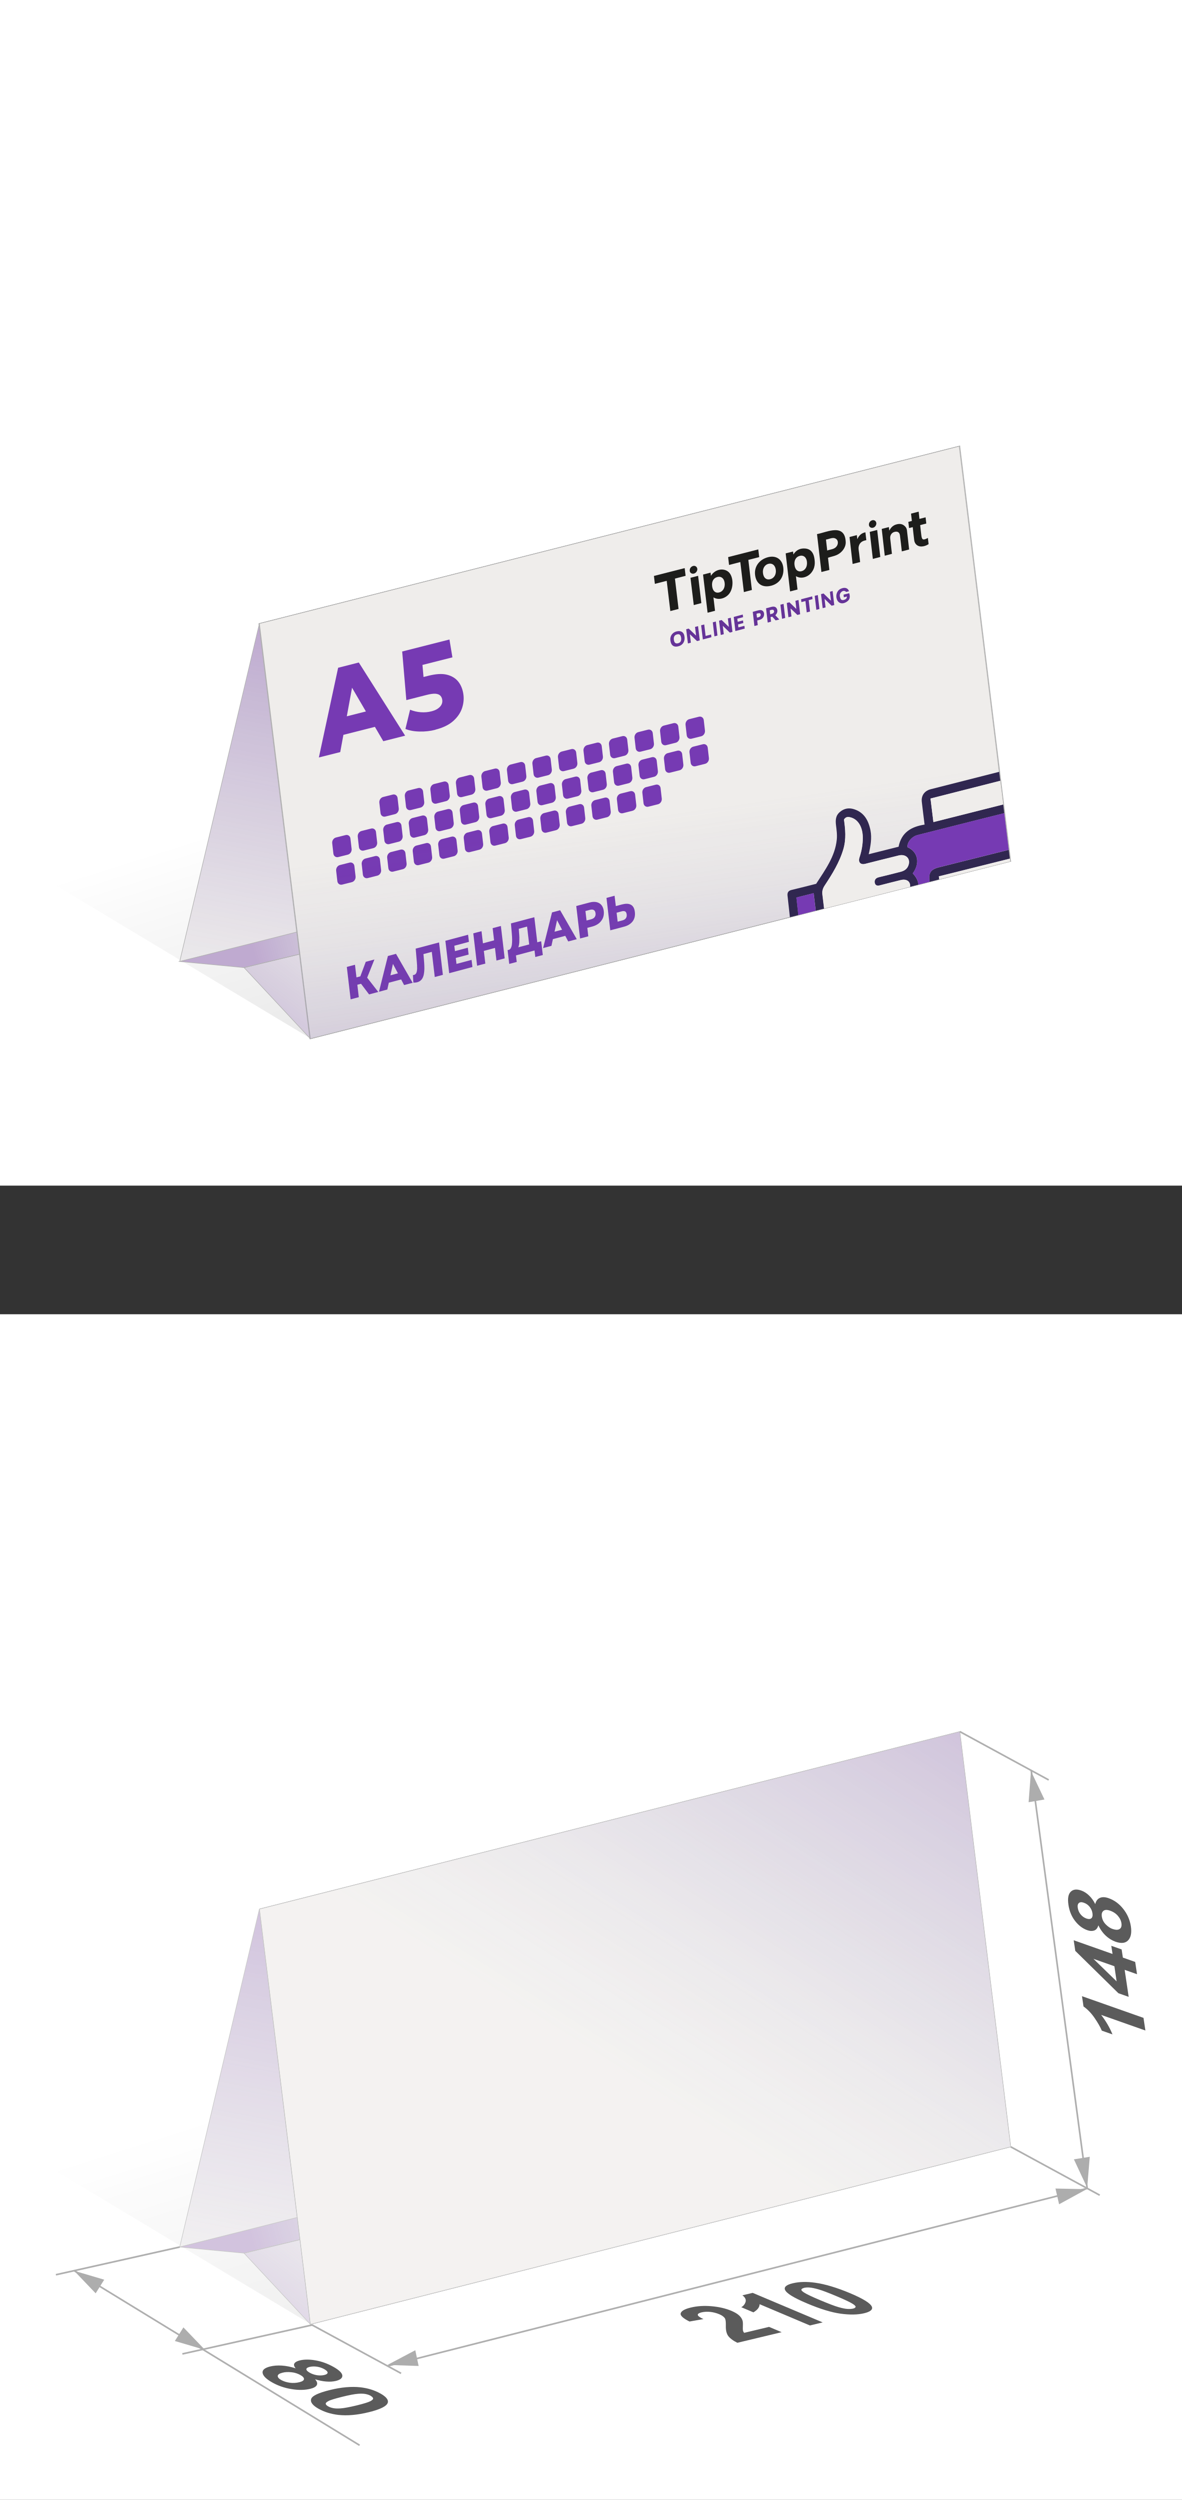 <?xml version="1.0" encoding="UTF-8"?>
<svg id="_Слой_2" data-name="Слой_2" xmlns="http://www.w3.org/2000/svg" xmlns:xlink="http://www.w3.org/1999/xlink" viewBox="0 0 179.54 379.53">
  <rect x="0" y="0" width="179.54" height="379.53" fill="#333333" stroke="none"/>
  <defs>
    <style>
      .cls-1 {
        fill: url(#_Безымянный_градиент_52-5);
      }

      .cls-1, .cls-2, .cls-3, .cls-4, .cls-5, .cls-6, .cls-7, .cls-8, .cls-9, .cls-10, .cls-11 {
        stroke-miterlimit: 10;
      }

      .cls-1, .cls-2, .cls-3, .cls-4, .cls-6, .cls-7, .cls-8, .cls-11 {
        stroke: #b2b2b2;
        stroke-width: .09px;
      }

      .cls-12 {
        fill: #fff;
      }

      .cls-2 {
        fill: url(#_Безымянный_градиент_52);
      }

      .cls-3 {
        fill: url(#_Безымянный_градиент_52-4);
      }

      .cls-13 {
        fill: #5b5b5b;
      }

      .cls-14 {
        fill: #867d98;
      }

      .cls-15, .cls-9, .cls-10 {
        fill: none;
      }

      .cls-4 {
        fill: url(#_Безымянный_градиент_52-8);
      }

      .cls-16, .cls-5 {
        fill: #efedeb;
      }

      .cls-5, .cls-10 {
        stroke: #ababab;
        stroke-width: .09px;
      }

      .cls-6 {
        fill: url(#_Безымянный_градиент_52-2);
      }

      .cls-7 {
        fill: url(#_Безымянный_градиент_52-7);
      }

      .cls-8 {
        fill: url(#_Безымянный_градиент_52-6);
      }

      .cls-9 {
        stroke: #afafaf;
        stroke-width: .25px;
      }

      .cls-17 {
        fill: #1d1d1b;
      }

      .cls-18 {
        fill: #573085;
      }

      .cls-19 {
        fill: #653398;
      }

      .cls-20 {
        fill: #763ab3;
      }

      .cls-21 {
        fill: url(#_Безымянный_градиент_53);
      }

      .cls-22 {
        fill: #fbfaf5;
      }

      .cls-23 {
        fill: #adadad;
      }

      .cls-11 {
        fill: url(#_Безымянный_градиент_52-3);
      }

      .cls-24 {
        clip-path: url(#clippath);
      }

      .cls-25 {
        fill: #302750;
      }

      .cls-26 {
        opacity: .7;
      }

      .cls-27 {
        fill: url(#_Безымянный_градиент_53-2);
      }
    </style>
    <linearGradient id="_Безымянный_градиент_53" data-name="Безымянный градиент 53" x1="67.93" y1="114.87" x2="116.32" y2="267.54" gradientUnits="userSpaceOnUse">
      <stop offset="0" stop-color="#000" stop-opacity="0"/>
      <stop offset="1" stop-color="#000" stop-opacity=".4"/>
    </linearGradient>
    <linearGradient id="_Безымянный_градиент_52" data-name="Безымянный градиент 52" x1="65.61" y1="218.66" x2="86.98" y2="104.51" gradientUnits="userSpaceOnUse">
      <stop offset=".33" stop-color="#656198" stop-opacity="0"/>
      <stop offset=".5" stop-color="#655898" stop-opacity=".07"/>
      <stop offset=".8" stop-color="#654398" stop-opacity=".26"/>
      <stop offset="1" stop-color="#653398" stop-opacity=".4"/>
    </linearGradient>
    <linearGradient id="_Безымянный_градиент_52-2" data-name="Безымянный градиент 52" x1="150.26" y1="-339.8" x2="94.42" y2="-323.94" gradientTransform="translate(-56.57 455.09) rotate(6.45) skewX(6.46)" xlink:href="#_Безымянный_градиент_52"/>
    <linearGradient id="_Безымянный_градиент_52-3" data-name="Безымянный градиент 52" x1="158.3" y1="-340.26" x2="121.27" y2="-281.42" gradientTransform="translate(-56.57 455.09) rotate(6.45) skewX(6.46)" xlink:href="#_Безымянный_градиент_52"/>
    <linearGradient id="_Безымянный_градиент_52-4" data-name="Безымянный градиент 52" x1="94.46" y1="99.28" x2="105.02" y2="173.7" xlink:href="#_Безымянный_градиент_52"/>
    <linearGradient id="_Безымянный_градиент_53-2" data-name="Безымянный градиент 53" y1="310.04" y2="462.71" xlink:href="#_Безымянный_градиент_53"/>
    <linearGradient id="_Безымянный_градиент_52-5" data-name="Безымянный градиент 52" y1="413.83" y2="299.68" xlink:href="#_Безымянный_градиент_52"/>
    <linearGradient id="_Безымянный_градиент_52-6" data-name="Безымянный градиент 52" x1="150.26" y1="-144.63" x2="94.42" y2="-128.77" gradientTransform="translate(-56.57 455.09) rotate(6.45) skewX(6.46)" xlink:href="#_Безымянный_градиент_52"/>
    <linearGradient id="_Безымянный_градиент_52-7" data-name="Безымянный градиент 52" x1="158.3" y1="-145.09" x2="121.27" y2="-86.25" gradientTransform="translate(-56.57 455.09) rotate(6.45) skewX(6.46)" xlink:href="#_Безымянный_градиент_52"/>
    <linearGradient id="_Безымянный_градиент_52-8" data-name="Безымянный градиент 52" x1="72.43" y1="345.92" x2="134.22" y2="248.13" xlink:href="#_Безымянный_градиент_52"/>
    <clipPath id="clippath">
      <polygon class="cls-15" points="153.44 130.78 47.05 157.72 39.31 94.68 145.69 67.73 153.44 130.78"/>
    </clipPath>
  </defs>
  <g id="_Слой_1-2" data-name="Слой_1">
    <g>
      <rect class="cls-12" width="179.54" height="180"/>
      <polygon class="cls-21" points="37.33 147 47.41 157.8 .51 129.63 .51 22.3 144.15 127.89 37.33 147"/>
      <polygon class="cls-22" points="134.13 119.67 27.3 145.97 39.4 94.66 145.79 67.72 134.13 119.67"/>
      <polygon class="cls-2" points="134.13 119.67 27.3 145.97 39.4 94.66 145.79 67.72 134.13 119.67"/>
      <polygon class="cls-22" points="131.49 119.76 27.3 145.97 37.07 146.9 47.15 157.71 153.53 130.76 144.51 120.91 131.49 119.76"/>
      <polygon class="cls-6" points="131.49 119.76 27.3 145.97 37.07 146.9 144.51 120.91 131.49 119.76"/>
      <polygon class="cls-11" points="153.53 130.76 47.15 157.71 37.07 146.9 144.51 120.91 153.53 130.76"/>
      <polygon class="cls-5" points="153.53 130.76 47.14 157.71 39.4 94.66 145.79 67.72 153.53 130.76"/>
      <g>
        <path class="cls-20" d="M60,123.6l-1.47.37c-.36.09-.69-.15-.73-.53l-.18-1.58c-.04-.39.21-.77.57-.86l1.47-.37c.36-.09.69.15.73.53l.18,1.58c.04.39-.21.77-.57.86Z"/>
        <path class="cls-20" d="M52.84,129.75l-1.47.37c-.36.09-.69-.15-.73-.53l-.18-1.58c-.04-.39.21-.77.57-.86l1.47-.37c.36-.09.69.15.73.53l.18,1.58c.04.39-.21.77-.57.86Z"/>
        <path class="cls-20" d="M56.72,128.76l-1.47.37c-.36.09-.69-.15-.73-.53l-.18-1.58c-.04-.39.21-.77.57-.86l1.47-.37c.36-.09.69.15.73.53l.18,1.58c.04.39-.21.77-.57.86Z"/>
        <path class="cls-20" d="M53.44,133.93l-1.47.37c-.36.09-.69-.15-.73-.53l-.18-1.58c-.04-.39.21-.77.57-.86l1.47-.37c.36-.09.69.15.73.53l.18,1.58c.04.39-.21.77-.57.86Z"/>
        <path class="cls-20" d="M57.32,132.94l-1.47.37c-.36.09-.69-.15-.73-.53l-.18-1.58c-.04-.39.21-.77.57-.86l1.47-.37c.36-.09.69.15.73.53l.18,1.58c.04.39-.21.77-.57.86Z"/>
        <path class="cls-20" d="M63.87,122.61l-1.47.37c-.36.09-.69-.15-.73-.53l-.18-1.58c-.04-.39.21-.77.57-.86l1.47-.37c.36-.09.69.15.73.53l.18,1.58c.04.39-.21.77-.57.86Z"/>
        <path class="cls-20" d="M60.59,127.78l-1.47.37c-.36.09-.69-.15-.73-.53l-.18-1.58c-.04-.39.21-.77.57-.86l1.47-.37c.36-.09.69.15.73.53l.18,1.58c.04.39-.21.77-.57.86Z"/>
        <path class="cls-20" d="M64.47,126.79l-1.47.37c-.36.09-.69-.15-.73-.53l-.18-1.58c-.04-.39.21-.77.57-.86l1.47-.37c.36-.09.69.15.73.53l.18,1.58c.04.39-.21.77-.57.86Z"/>
        <path class="cls-20" d="M61.19,131.96l-1.47.37c-.36.09-.69-.15-.73-.53l-.18-1.58c-.04-.39.21-.77.57-.86l1.47-.37c.36-.09.69.15.73.53l.18,1.58c.04.39-.21.77-.57.86Z"/>
        <path class="cls-20" d="M65.07,130.97l-1.47.37c-.36.09-.69-.15-.73-.53l-.18-1.58c-.04-.39.21-.77.57-.86l1.47-.37c.36-.09.69.15.73.53l.18,1.58c.04.39-.21.77-.57.86Z"/>
        <path class="cls-20" d="M67.75,121.63l-1.47.37c-.36.09-.69-.15-.73-.53l-.18-1.58c-.04-.39.21-.77.57-.86l1.47-.37c.36-.09.69.15.73.53l.18,1.58c.04.39-.21.77-.57.86Z"/>
        <path class="cls-20" d="M71.63,120.64l-1.47.37c-.36.09-.69-.15-.73-.53l-.18-1.58c-.04-.39.21-.77.57-.86l1.47-.37c.36-.09.69.15.73.53l.18,1.58c.04.39-.21.77-.57.86Z"/>
        <path class="cls-20" d="M68.35,125.81l-1.47.37c-.36.09-.69-.15-.73-.53l-.18-1.58c-.04-.39.21-.77.57-.86l1.47-.37c.36-.09.69.15.73.53l.18,1.58c.04.39-.21.77-.57.86Z"/>
        <path class="cls-20" d="M72.22,124.82l-1.47.37c-.36.09-.69-.15-.73-.53l-.18-1.58c-.04-.39.21-.77.57-.86l1.47-.37c.36-.09.69.15.73.53l.18,1.58c.04.39-.21.77-.57.86Z"/>
        <path class="cls-20" d="M68.94,129.99l-1.47.37c-.36.09-.69-.15-.73-.53l-.18-1.58c-.04-.39.21-.77.57-.86l1.47-.37c.36-.09.69.15.73.53l.18,1.58c.04.39-.21.77-.57.86Z"/>
        <path class="cls-20" d="M72.82,129l-1.47.37c-.36.09-.69-.15-.73-.53l-.18-1.58c-.04-.39.21-.77.57-.86l1.47-.37c.36-.09.69.15.73.53l.18,1.58c.04.39-.21.77-.57.86Z"/>
        <path class="cls-20" d="M75.5,119.66l-1.47.37c-.36.09-.69-.15-.73-.53l-.18-1.58c-.04-.39.21-.77.57-.86l1.47-.37c.36-.09.69.15.73.53l.18,1.58c.04.39-.21.77-.57.86Z"/>
        <path class="cls-20" d="M79.38,118.67l-1.47.37c-.36.09-.69-.15-.73-.53l-.18-1.58c-.04-.39.21-.77.57-.86l1.47-.37c.36-.09.69.15.73.53l.18,1.58c.04.39-.21.77-.57.86Z"/>
        <path class="cls-20" d="M76.1,123.84l-1.47.37c-.36.09-.69-.15-.73-.53l-.18-1.58c-.04-.39.21-.77.57-.86l1.47-.37c.36-.09.69.15.73.53l.18,1.58c.04.39-.21.77-.57.86Z"/>
        <path class="cls-20" d="M79.98,122.85l-1.47.37c-.36.09-.69-.15-.73-.53l-.18-1.58c-.04-.39.21-.77.57-.86l1.47-.37c.36-.09.69.15.73.53l.18,1.58c.04.39-.21.77-.57.86Z"/>
        <path class="cls-20" d="M76.7,128.01l-1.47.37c-.36.09-.69-.15-.73-.53l-.18-1.58c-.04-.39.21-.77.57-.86l1.47-.37c.36-.09.69.15.73.53l.18,1.58c.04.39-.21.77-.57.86Z"/>
        <path class="cls-20" d="M80.57,127.03l-1.47.37c-.36.09-.69-.15-.73-.53l-.18-1.58c-.04-.39.21-.77.57-.86l1.47-.37c.36-.09.69.15.73.53l.18,1.58c.04.39-.21.77-.57.86Z"/>
        <path class="cls-20" d="M83.25,117.69l-1.47.37c-.36.09-.69-.15-.73-.53l-.18-1.58c-.04-.39.21-.77.57-.86l1.47-.37c.36-.09.69.15.73.53l.18,1.58c.04.39-.21.77-.57.86Z"/>
        <path class="cls-20" d="M83.85,121.87l-1.47.37c-.36.09-.69-.15-.73-.53l-.18-1.58c-.04-.39.21-.77.57-.86l1.47-.37c.36-.09.69.15.73.53l.18,1.58c.04.39-.21.77-.57.86Z"/>
        <path class="cls-20" d="M84.45,126.04l-1.47.37c-.36.09-.69-.15-.73-.53l-.18-1.58c-.04-.39.21-.77.57-.86l1.47-.37c.36-.09.69.15.73.53l.18,1.58c.04.39-.21.77-.57.86Z"/>
        <path class="cls-20" d="M87.13,116.7l-1.47.37c-.36.09-.69-.15-.73-.53l-.18-1.58c-.04-.39.21-.77.57-.86l1.47-.37c.36-.09.69.15.73.53l.18,1.58c.04.39-.21.77-.57.86Z"/>
        <path class="cls-20" d="M87.73,120.88l-1.47.37c-.36.09-.69-.15-.73-.53l-.18-1.58c-.04-.39.21-.77.57-.86l1.47-.37c.36-.09.69.15.73.53l.18,1.58c.04.39-.21.77-.57.86Z"/>
        <path class="cls-20" d="M88.33,125.06l-1.47.37c-.36.09-.69-.15-.73-.53l-.18-1.58c-.04-.39.21-.77.57-.86l1.47-.37c.36-.09.69.15.73.53l.18,1.58c.04.39-.21.77-.57.86Z"/>
        <path class="cls-20" d="M91.01,115.72l-1.47.37c-.36.09-.69-.15-.73-.53l-.18-1.58c-.04-.39.21-.77.57-.86l1.47-.37c.36-.09.69.15.73.53l.18,1.58c.04.39-.21.77-.57.86Z"/>
        <path class="cls-20" d="M94.88,114.73l-1.47.37c-.36.09-.69-.15-.73-.53l-.18-1.58c-.04-.39.21-.77.57-.86l1.47-.37c.36-.09.69.15.73.53l.18,1.58c.04.39-.21.77-.57.86Z"/>
        <path class="cls-20" d="M91.6,119.9l-1.47.37c-.36.09-.69-.15-.73-.53l-.18-1.58c-.04-.39.21-.77.57-.86l1.47-.37c.36-.09.69.15.73.53l.18,1.58c.04.39-.21.77-.57.86Z"/>
        <path class="cls-20" d="M95.48,118.91l-1.47.37c-.36.09-.69-.15-.73-.53l-.18-1.58c-.04-.39.21-.77.57-.86l1.47-.37c.36-.09.69.15.73.53l.18,1.58c.04.39-.21.77-.57.86Z"/>
        <path class="cls-20" d="M92.2,124.07l-1.47.37c-.36.09-.69-.15-.73-.53l-.18-1.58c-.04-.39.21-.77.57-.86l1.47-.37c.36-.09.69.15.73.53l.18,1.58c.04.39-.21.77-.57.86Z"/>
        <path class="cls-20" d="M96.08,123.09l-1.47.37c-.36.09-.69-.15-.73-.53l-.18-1.58c-.04-.39.21-.77.57-.86l1.47-.37c.36-.09.69.15.73.53l.18,1.58c.04.39-.21.77-.57.86Z"/>
        <path class="cls-20" d="M98.76,113.75l-1.47.37c-.36.09-.69-.15-.73-.53l-.18-1.58c-.04-.39.21-.77.57-.86l1.47-.37c.36-.09.69.15.73.53l.18,1.58c.04.39-.21.77-.57.86Z"/>
        <path class="cls-20" d="M99.36,117.93l-1.47.37c-.36.09-.69-.15-.73-.53l-.18-1.58c-.04-.39.21-.77.57-.86l1.47-.37c.36-.09.69.15.73.53l.18,1.58c.04.39-.21.77-.57.86Z"/>
        <path class="cls-20" d="M102.64,112.76l-1.47.37c-.36.09-.69-.15-.73-.53l-.18-1.58c-.04-.39.21-.77.57-.86l1.47-.37c.36-.09.69.15.73.53l.18,1.58c.04.39-.21.77-.57.86Z"/>
        <path class="cls-20" d="M103.23,116.94l-1.47.37c-.36.09-.69-.15-.73-.53l-.18-1.58c-.04-.39.21-.77.57-.86l1.47-.37c.36-.09.69.15.73.53l.18,1.58c.04.39-.21.77-.57.86Z"/>
        <path class="cls-20" d="M99.95,122.1l-1.47.37c-.36.09-.69-.15-.73-.53l-.18-1.58c-.04-.39.21-.77.57-.86l1.47-.37c.36-.09.69.15.73.53l.18,1.58c.04.39-.21.77-.57.86Z"/>
        <path class="cls-20" d="M106.51,111.78l-1.47.37c-.36.09-.69-.15-.73-.53l-.18-1.58c-.04-.39.21-.77.57-.86l1.47-.37c.36-.09.69.15.73.53l.18,1.58c.04.39-.21.77-.57.86Z"/>
        <path class="cls-20" d="M107.11,115.96l-1.47.37c-.36.09-.69-.15-.73-.53l-.18-1.58c-.04-.39.21-.77.57-.86l1.47-.37c.36-.09.69.15.73.53l.18,1.58c.04.39-.21.77-.57.86Z"/>
      </g>
      <g>
        <path class="cls-20" d="M48.43,115.02l2.93-13.64,3.14-.8,7.04,11.11-3.32.84-5.66-9.68,1.26-.32-2.14,11.65-3.25.82ZM50.75,111.93l.39-2.79,5.51-1.4,1.25,2.37-7.15,1.81Z"/>
        <path class="cls-20" d="M66.15,110.79c-.77.2-1.57.29-2.39.27-.82-.01-1.55-.14-2.18-.39l.71-2.92c.52.21,1.06.34,1.63.38s1.12,0,1.66-.15c.54-.14.95-.36,1.25-.68.29-.31.41-.68.34-1.09-.04-.25-.14-.45-.3-.61-.16-.16-.41-.25-.73-.28-.33-.02-.78.04-1.36.19l-3.06.78-.63-7.38,7.18-1.82.45,2.71-6.06,1.53,1.37-1.95.44,4.97-1.88-1.13,2.5-.63c1.12-.28,2.04-.34,2.78-.16.73.18,1.3.52,1.71,1.02.41.5.67,1.12.79,1.85.12.73.06,1.46-.18,2.19-.24.73-.69,1.39-1.34,1.97-.65.58-1.55,1.02-2.69,1.31Z"/>
      </g>
      <g>
        <path class="cls-20" d="M53.26,151.72l-.58-4.92,1.24-.33.58,4.92-1.24.33ZM53.91,149.6l-.13-1.12,1.6-.42.13,1.12-1.6.42ZM55.67,148.69l-1.17.16,1.06-2.83,1.31-.35-1.2,3.01ZM56.06,150.97l-1.52-2.01.92-.93,2,2.57-1.4.37Z"/>
        <path class="cls-20" d="M57.56,150.58l1.36-5.44,1.23-.33,2.53,4.4-1.3.34-2.02-3.83.49-.13-1.02,4.64-1.27.34ZM58.51,149.34l.2-1.11,2.15-.57.44.94-2.79.74Z"/>
        <path class="cls-20" d="M63.37,149.12c-.08.02-.17.04-.27.05-.1.01-.2.02-.31.02l-.07-1.16c.06,0,.12,0,.17-.02.17-.05.29-.16.36-.33.07-.18.11-.41.11-.69s-.01-.62-.05-.99l-.17-1.98,3.55-.94.58,4.92-1.23.33-.49-4.13.31.24-1.78.47.21-.39.1,1.13c.04.48.07.92.07,1.31s-.04.74-.1,1.04c-.07.3-.18.54-.34.73s-.38.32-.66.4Z"/>
        <path class="cls-20" d="M69.33,146.34l2.3-.61.13,1.08-3.53.94-.58-4.92,3.45-.92.13,1.08-2.22.59.33,2.77ZM69.02,144.42l2.04-.54.12,1.04-2.04.54-.12-1.04Z"/>
        <path class="cls-20" d="M73.72,146.29l-1.25.33-.58-4.92,1.25-.33.58,4.92ZM75.28,143.89l-1.88.5-.14-1.15,1.87-.5.14,1.15ZM74.83,140.91l1.25-.33.58,4.92-1.25.33-.58-4.92Z"/>
        <path class="cls-20" d="M77.35,146.34l-.25-2.09,5.1-1.35.25,2.09-1.14.3-.12-.99-2.82.75.12.99-1.14.3ZM80.44,143.88l-.38-3.21-1.26.34.04.54c.03.29.04.56.05.81,0,.25,0,.49-.01.71-.01.22-.05.41-.09.57-.05.17-.11.3-.2.4l-1.35.18c.15-.03.26-.12.34-.26.08-.14.14-.32.17-.54.03-.22.04-.48.04-.76s-.02-.6-.05-.94l-.13-1.53,3.55-.94.51,4.32-1.23.33Z"/>
        <path class="cls-20" d="M82.49,143.96l1.36-5.44,1.23-.33,2.53,4.4-1.3.34-2.02-3.84.49-.13-1.02,4.64-1.27.34ZM83.44,142.72l.2-1.11,2.15-.57.44.94-2.79.74Z"/>
        <path class="cls-20" d="M88.11,142.47l-.58-4.92,2.01-.53c.4-.11.76-.13,1.07-.06.31.07.56.22.75.45.19.23.31.54.35.91.04.37,0,.71-.12,1.03-.13.31-.33.58-.6.81-.27.22-.61.39-1.01.5l-1.32.35.48-.75.22,1.89-1.25.33ZM89.15,140.39l-.63-.49,1.25-.33c.26-.07.45-.18.56-.34.11-.16.16-.35.13-.58-.03-.23-.11-.39-.25-.48-.14-.09-.34-.11-.6-.04l-1.24.33.48-.79.32,2.72Z"/>
        <path class="cls-20" d="M94.55,137.3c.54-.14.97-.12,1.3.07.33.19.52.55.58,1.08.07.58-.05,1.06-.34,1.44-.3.38-.73.65-1.31.8l-2.08.55-.58-4.92,1.23-.33.19,1.57,1.02-.27ZM94.59,139.72c.21-.06.37-.16.48-.32.11-.16.15-.35.12-.58-.03-.23-.11-.38-.24-.45-.13-.06-.31-.07-.52-.01l-.77.21.16,1.36.77-.21Z"/>
      </g>
      <polygon class="cls-15" points="39.4 94.66 145.79 67.72 153.53 130.76 47.14 157.71 39.4 94.66"/>
      <polygon class="cls-3" points="153.44 130.78 47.05 157.72 39.31 94.68 145.69 67.73 153.44 130.78"/>
      <rect class="cls-12" y="199.53" width="179.54" height="180"/>
      <g class="cls-26">
        <polygon class="cls-27" points="37.33 342.17 47.41 352.98 .51 324.8 .51 217.47 144.15 323.06 37.33 342.17"/>
        <polygon class="cls-22" points="134.13 314.85 27.3 341.14 39.4 289.83 145.79 262.89 134.13 314.85"/>
        <polygon class="cls-1" points="134.13 314.85 27.3 341.14 39.4 289.83 145.79 262.89 134.13 314.85"/>
        <polygon class="cls-22" points="131.49 314.93 27.3 341.14 37.07 342.07 47.15 352.88 153.53 325.93 144.51 316.09 131.49 314.93"/>
        <polygon class="cls-8" points="131.49 314.93 27.3 341.14 37.07 342.07 144.51 316.09 131.49 314.93"/>
        <polygon class="cls-7" points="153.53 325.93 47.15 352.88 37.07 342.07 144.51 316.09 153.53 325.93"/>
        <g>
          <polygon class="cls-16" points="153.53 325.93 47.14 352.88 39.4 289.83 145.79 262.89 153.53 325.93"/>
          <polygon class="cls-10" points="153.53 325.93 47.14 352.88 39.4 289.83 145.79 262.89 153.53 325.93"/>
        </g>
        <polygon class="cls-4" points="153.53 325.93 47.14 352.88 39.4 289.83 145.79 262.89 153.53 325.93"/>
      </g>
      <g>
        <line class="cls-9" x1="11.26" y1="344.73" x2="54.62" y2="371.24"/>
        <polyline class="cls-9" points="58.86 359.2 165.14 332.24 156.64 268.79"/>
        <polygon class="cls-23" points="31.14 356.76 27.86 353.34 26.56 355.41 31.14 356.76"/>
        <polygon class="cls-23" points="11.26 344.75 14.53 348.17 15.83 346.1 11.26 344.75"/>
        <polygon class="cls-23" points="58.86 359.04 63.59 359.2 63.08 356.81 58.86 359.04"/>
        <polygon class="cls-23" points="165.06 332.36 160.32 332.26 160.87 334.65 165.06 332.36"/>
        <polygon class="cls-23" points="165.14 332.15 165.53 327.44 163.12 327.83 165.14 332.15"/>
        <polygon class="cls-23" points="156.6 268.89 156.24 273.61 158.65 273.2 156.6 268.89"/>
        <line class="cls-9" x1="8.49" y1="345.35" x2="27.3" y2="341.14"/>
        <polyline class="cls-9" points="27.7 357.37 47.41 352.98 60.92 360.32"/>
        <line class="cls-9" x1="153.53" y1="325.93" x2="167.04" y2="333.27"/>
        <line class="cls-9" x1="145.79" y1="262.89" x2="159.29" y2="270.23"/>
        <g>
          <path class="cls-13" d="M44.92,359.57c-.26-.3-.33-.56-.2-.76.13-.2.4-.35.8-.45.69-.17,1.49-.17,2.41-.01.93.16,1.83.49,2.71.98.87.49,1.32.93,1.36,1.31.03.38-.29.66-.98.83-.43.1-.92.14-1.47.09-.55-.04-1.12-.16-1.69-.34.3.34.39.63.26.88-.13.25-.45.43-.96.56-.85.21-1.81.23-2.88.05-1.07-.17-2.05-.51-2.95-1.02-.83-.47-1.31-.92-1.42-1.34-.14-.5.25-.86,1.15-1.08.5-.12,1.08-.17,1.74-.13.66.04,1.37.18,2.12.42ZM42.95,360.21c-.49.12-.74.28-.76.49-.02.21.15.42.52.63.36.2.79.34,1.29.41.5.07,1,.04,1.49-.08.43-.11.66-.26.68-.46.02-.2-.16-.41-.53-.62-.43-.24-.9-.39-1.4-.43-.51-.05-.93-.03-1.28.06ZM47.06,359.33c-.35.09-.53.21-.52.37,0,.16.17.33.5.52.33.19.7.31,1.1.38.4.06.77.05,1.12-.03.33-.08.5-.2.5-.36s-.16-.33-.49-.52c-.34-.19-.71-.32-1.11-.38-.4-.06-.77-.05-1.1.03Z"/>
          <path class="cls-13" d="M57.77,363.37c.89.5,1.26.97,1.13,1.41-.16.52-1.11,1-2.85,1.43-1.74.43-3.29.57-4.65.42-1.12-.13-2.13-.44-3.02-.94-.89-.5-1.27-1-1.12-1.47.14-.48,1.1-.94,2.86-1.37,1.73-.43,3.28-.56,4.64-.41,1.12.13,2.13.44,3.02.94ZM56.31,363.73c-.21-.12-.47-.21-.77-.27s-.67-.07-1.12-.04c-.58.04-1.4.2-2.48.47-1.08.27-1.77.48-2.06.64-.3.16-.43.3-.4.43s.15.25.36.37c.21.12.47.21.77.27.3.06.68.07,1.12.04.57-.04,1.4-.2,2.48-.46,1.08-.27,1.77-.48,2.06-.64.29-.16.43-.3.4-.43-.03-.13-.15-.25-.36-.37Z"/>
        </g>
        <g>
          <path class="cls-13" d="M173.69,306.35l.29,1.92-6.72-2.37c.71.92,1.29,1.9,1.72,2.96l-1.62-.57c-.23-.55-.6-1.2-1.11-1.94-.51-.74-1.07-1.31-1.67-1.73l-.23-1.56,9.34,3.29Z"/>
          <path class="cls-13" d="M172.7,299.72l-1.87-.66.61,4.1-1.56-.55-6.55-6.43-.24-1.61,5.9,2.08-.19-1.24,1.57.55.19,1.24,1.87.66.28,1.86ZM169.27,298.51l-3.18-1.12,3.52,3.42-.34-2.3Z"/>
          <path class="cls-13" d="M166.84,292.29c-.12.43-.33.69-.64.8-.31.1-.66.09-1.07-.06-.69-.25-1.3-.71-1.83-1.39-.53-.68-.87-1.5-1.01-2.46-.14-.95-.03-1.61.35-1.98.37-.37.91-.43,1.6-.18.43.15.83.41,1.2.77.37.36.68.79.92,1.29.12-.48.36-.8.72-.95.36-.15.79-.13,1.31.05.86.3,1.6.84,2.22,1.62s1.01,1.66,1.16,2.64c.14.91.03,1.59-.33,2.04-.42.53-1.08.63-2,.31-.5-.18-.99-.47-1.45-.89-.46-.42-.85-.95-1.16-1.61ZM164.99,291.26c.36.12.62.11.78-.03.17-.15.22-.4.17-.76-.05-.36-.2-.69-.43-.98s-.53-.5-.88-.62c-.33-.12-.58-.1-.75.04-.17.15-.23.4-.17.75.06.37.2.7.44.99.24.29.52.49.85.61ZM168.99,292.85c.49.17.85.17,1.09,0s.32-.46.26-.87c-.06-.4-.24-.77-.54-1.12s-.7-.62-1.2-.79c-.44-.15-.77-.15-.99.03-.22.17-.31.46-.25.86.07.47.27.87.61,1.21.33.34.68.57,1.03.69Z"/>
        </g>
        <g>
          <path class="cls-13" d="M116.85,353.28l1.88.79-6.73,1.61c-.64-.32-1.09-.66-1.37-1.01-.27-.36-.4-.89-.38-1.59.01-.57-.03-.94-.14-1.11-.15-.24-.44-.45-.84-.62-.45-.19-.92-.31-1.39-.36-.47-.05-.91-.02-1.32.07-.4.1-.59.23-.57.39.02.16.3.38.86.63l-2.12.37c-1-.5-1.45-.92-1.33-1.27s.62-.63,1.53-.85c.99-.24,2.05-.3,3.17-.2,1.13.1,2.11.33,2.95.68.48.2.85.41,1.12.63.27.22.46.47.58.76.08.19.11.48.09.87s-.01.65.02.77c.03.12.09.23.17.33l3.81-.91Z"/>
          <path class="cls-13" d="M124.94,352.59l-1.92.46-7.64-3.23c0,.46-.32.87-.94,1.24l-1.84-.78c.33-.19.54-.46.65-.81.1-.34-.06-.68-.48-1l1.56-.37,10.62,4.48Z"/>
          <path class="cls-13" d="M120.44,346.64c.97-.23,2.09-.26,3.37-.08,1.52.21,3.28.74,5.29,1.58,2,.84,3.11,1.53,3.33,2.06.18.43-.22.77-1.19,1-.98.23-2.16.25-3.55.06-1.39-.19-3.1-.71-5.13-1.57-1.99-.84-3.1-1.52-3.32-2.05-.18-.43.22-.77,1.19-1ZM122.12,347.35c-.23.06-.36.14-.39.25-.03.11.11.26.42.46.39.25,1.21.64,2.45,1.16,1.24.52,2.15.87,2.74,1.04.58.17,1.04.26,1.38.28.33.02.62,0,.85-.05s.36-.14.39-.25c.03-.11-.11-.26-.42-.46-.39-.25-1.2-.64-2.44-1.16-1.24-.52-2.15-.87-2.74-1.04-.58-.17-1.04-.26-1.38-.29s-.62,0-.85.05Z"/>
        </g>
      </g>
      <g>
        <g>
          <path class="cls-17" d="M125.77,84.68c.07.63.14,1.23.21,1.85l-1.21.31c-.22-1.91-.44-3.82-.67-5.75.92-.19,1.81-.57,2.72-.6,1.07-.03,1.6.58,1.64,1.82.03.8-.59,1.64-1.46,1.99-.4.16-.81.23-1.25.38ZM125.65,83.58c.54-.21,1.17-.15,1.51-.77.17-.32.14-.74-.11-.95-.47-.4-1.05-.02-1.59.06.07.57.13,1.1.19,1.66Z"/>
          <path class="cls-17" d="M119.32,84.02l1.14-.29.05.45c.47-.75,1.12-.97,1.84-.9.76.08,1.17.59,1.32,1.32.16.81.17,1.63-.47,2.39-.6.7-1.61.92-2.3.48.08.69.16,1.36.24,2.03l-1.13.29c-.22-1.92-.45-3.84-.67-5.77ZM120.68,85.76c.08.72.5,1.1,1.06.96.58-.14.91-.7.83-1.43-.07-.67-.51-1.04-1.08-.9-.58.14-.89.66-.81,1.38Z"/>
          <path class="cls-17" d="M108.37,90.7l.24,2.03-1.13.29c-.23-1.92-.46-3.85-.69-5.79l1.14-.29.06.48c.6-.98,1.86-1.25,2.64-.61.8.66.85,2.47.1,3.37-.6.72-1.63.96-2.35.52ZM108.17,89c.09.73.5,1.09,1.08.94.58-.15.91-.73.82-1.45-.08-.68-.53-1.04-1.11-.89-.59.16-.88.67-.79,1.4Z"/>
          <path class="cls-17" d="M118.98,86.19c.15,1.34-.58,2.42-1.87,2.74-1.33.33-2.27-.31-2.42-1.68-.14-1.25.66-2.32,1.98-2.66,1.23-.31,2.16.33,2.31,1.59ZM117.84,86.51c-.08-.68-.53-1.05-1.11-.91-.58.14-.92.71-.84,1.4.08.72.52,1.09,1.11.93.59-.15.93-.72.84-1.43Z"/>
          <path class="cls-17" d="M114.21,89.57l-1.22.32c-.18-1.51-.36-3.03-.54-4.56l-1.71.44-.14-1.19,4.58-1.17.14,1.17-1.65.42c.18,1.54.36,3.06.54,4.58Z"/>
          <path class="cls-17" d="M99.47,88.64c-.05-.42-.1-.8-.14-1.2,1.56-.4,3.1-.79,4.67-1.19.05.38.09.77.14,1.17l-1.62.42c.19,1.55.37,3.07.55,4.61l-1.25.32c-.18-1.53-.37-3.05-.55-4.59l-1.8.46Z"/>
          <path class="cls-17" d="M135.5,84.08l-1.11.29c-.15-1.35-.31-2.7-.46-4.07l1.09-.28.06.54c.24-.47.56-.78,1-.92.44-.14.85-.14,1.2.11.25.18.44.42.48.76.12.97.22,1.94.33,2.91l-1.11.29c-.09-.81-.17-1.61-.28-2.41-.06-.5-.38-.68-.86-.54-.41.12-.67.51-.62.99.08.77.17,1.55.26,2.35Z"/>
          <path class="cls-17" d="M138.64,80.03l-.56.14-.11-.94.54-.14-.13-1.11,1.16-.3.12,1.1.93-.24.11.94-.93.24c.06.55.11,1.07.18,1.59.09.68.28.74.99.36.04.32.07.63.11.94-.35.23-.72.35-1.1.36-.58,0-1.02-.37-1.09-.98-.08-.64-.15-1.29-.22-1.96Z"/>
          <path class="cls-17" d="M131.45,80.81l.14,1.2c-.56.09-1.03.33-1.16.98-.06.33.02.64.06.96.05.46.1.91.16,1.38l-1.14.29c-.16-1.35-.31-2.72-.47-4.09l1.11-.29.07.61c.27-.59.66-.93,1.24-1.04Z"/>
          <path class="cls-17" d="M106.54,91.56l-1.16.3c-.17-1.38-.33-2.75-.5-4.14l1.16-.3c.17,1.38.33,2.75.49,4.13Z"/>
          <path class="cls-17" d="M104.77,86.65c-.04-.33.19-.65.53-.73.3-.07.58.13.62.45.03.3-.21.64-.51.71-.33.08-.61-.1-.65-.43Z"/>
          <path class="cls-17" d="M133.71,84.56l-1.13.29c-.16-1.37-.31-2.72-.47-4.1l1.13-.29c.16,1.37.31,2.73.47,4.09Z"/>
          <path class="cls-17" d="M131.99,79.7c-.04-.33.19-.64.52-.72.3-.07.57.13.6.44.03.3-.2.63-.5.7-.32.08-.59-.11-.63-.43Z"/>
        </g>
        <g>
          <g>
            <path class="cls-19" d="M119.52,91.54l.39-.1c.31.3.64.61,1.05,1.01l-.14-1.24.47-.12c.08.72.17,1.43.25,2.16l-.42.11c-.31-.3-.64-.62-1.04-.99l.14,1.22-.46.12-.25-2.16Z"/>
            <path class="cls-19" d="M128.63,90.56l-.45.12-.05-.4.86-.22c.22.7.03,1.13-.61,1.43-.56.26-1.1.03-1.28-.55-.2-.65.07-1.32.62-1.56.59-.27,1.08-.12,1.24.38l-.43.11c-.2-.2-.47-.24-.74.01-.33.31-.25.66-.13.98.1.26.34.29.59.2.22-.07.4-.21.39-.51Z"/>
            <path class="cls-19" d="M116.61,94.51c-.09-.73-.17-1.43-.25-2.16.25-.06.49-.12.72-.19.36-.1.71-.12.9.22.19.35.11.7-.21,1.03.2.21.39.42.6.64l-.55.14c-.17-.19-.35-.38-.52-.57l-.26.07.08.69-.49.13ZM117.45,92.58c-.19-.02-.36,0-.53.1l.07.58c.2-.09.44-.05.56-.3.08-.16.01-.27-.09-.37Z"/>
            <path class="cls-19" d="M125.25,90.93c.05.43.1.85.15,1.29l-.44.11c-.08-.7-.16-1.4-.25-2.13l.38-.1c.35.34.72.7,1.13,1.1l-.16-1.36.41-.11c.08.71.16,1.41.25,2.13l-.4.1c-.35-.34-.71-.69-1.08-1.05Z"/>
            <path class="cls-19" d="M115.02,94.2l.08.71-.51.13c-.09-.72-.17-1.43-.25-2.15.34-.09.68-.2,1.01-.26.41-.07.69.18.71.58.02.41-.23.76-.64.88-.13.04-.25.07-.4.11ZM114.97,93.76c.21-.04.42-.05.54-.26.08-.15.04-.29-.07-.4-.17-.01-.35,0-.53.09l.07.57Z"/>
            <path class="cls-19" d="M122.34,91.25l-.61.16-.05-.43,1.69-.44.05.42-.58.15c.07.59.13,1.15.2,1.73l-.5.13-.2-1.72Z"/>
            <path class="cls-19" d="M124.47,92.46l-.47.12-.25-2.12.47-.12.25,2.12Z"/>
            <path class="cls-19" d="M118.79,93.94c-.08-.72-.17-1.43-.25-2.14l.48-.12.25,2.14-.48.12Z"/>
          </g>
          <g>
            <path class="cls-19" d="M102.77,95.86c.71-.17,1.15.15,1.21.89.06.69-.3,1.21-.95,1.37-.72.18-1.13-.16-1.21-.96-.06-.61.34-1.16.95-1.3ZM103.46,96.83c-.06-.33-.16-.63-.61-.52-.39.09-.56.38-.49.84.05.36.2.62.64.51.43-.12.5-.44.46-.82Z"/>
            <path class="cls-19" d="M105.73,96.48l-.16-1.3.46-.12c.09.72.17,1.43.26,2.16l-.41.11c-.33-.32-.67-.64-1.09-1.04.06.49.11.88.15,1.28l-.45.12c-.09-.72-.17-1.43-.26-2.16l.38-.1c.36.34.72.68,1.11,1.06Z"/>
            <path class="cls-19" d="M109.48,96.39c-.09-.72-.17-1.43-.26-2.16l.39-.1c.35.34.71.68,1.1,1.05l-.15-1.29.44-.11c.08.7.17,1.42.26,2.15l-.4.11c-.32-.31-.68-.65-1.07-1.03.05.44.1.84.15,1.27l-.45.12Z"/>
            <path class="cls-19" d="M111.7,95.8c-.09-.72-.17-1.42-.25-2.14l1.37-.36.05.4-.88.23.06.47.81-.21.05.4-.8.21.05.45.91-.24.05.42-1.4.37Z"/>
            <path class="cls-19" d="M107.18,96.55l.83-.22.05.41-1.3.34c-.08-.71-.17-1.42-.26-2.15l.47-.12.21,1.74Z"/>
            <path class="cls-19" d="M108.27,94.48l.46-.12c.08.71.17,1.41.25,2.13l-.46.12-.25-2.13Z"/>
          </g>
        </g>
      </g>
      <g class="cls-24">
        <g>
          <path class="cls-25" d="M152.83,141.11c-2.75.67-5.5,1.35-8.25,2.02-1.34.32-2.07-.19-2.23-1.53-.16-1.34-.33-2.68-.5-4.03-1,.15-1.96.6-2.98.56-.06.89-.34,1.68-1.24,2.16.07.41.22.79.17,1.23-.09.85-.75,1.79-1.62,2-2.28.56-4.55,1.33-6.85,1.44-.91.04-1.81-.02-2.65-.29-.54-.17-1.06-.15-1.63,0-1.24.33-2.48.61-3.71.93-.45.12-.67-.03-.72-.49-.33-3.06-.66-6.1-1-9.14-.05-.48.14-.75.62-.86,1.23-.29,2.46-.61,3.73-.93,1.35-2.09,2.87-4.14,3.13-6.69.08-.77-.03-1.51-.12-2.25-.08-.72-.06-1.42.6-1.97.7-.59,1.44-.65,2.19-.4,1.49.49,2.15,1.69,2.45,3.19.23,1.18.02,2.39-.27,3.63,1.53-.38,3.03-.76,4.54-1.14.44-2.22,1.98-3.05,3.95-3.36-.15-1.19-.29-2.31-.42-3.44-.12-.95.4-1.69,1.35-1.93,3.58-.91,7.18-1.83,10.78-2.74,1.01-.26,1.68.17,1.81,1.17.15,1.12.29,2.23.44,3.36.69-.08,1.34-.39,2.01-.41,1.42-.04,2.6.91,2.79,2.3.3,2.19.6,4.39.89,6.6.21,1.62-.84,3.12-2.46,3.53-.42.11-.85.21-1.31.32.19,1.42.37,2.83.56,4.25.15,1.13-.46,2.01-1.59,2.29-.79.2-1.59.39-2.38.59-.04,0-.07.02-.11.03ZM124.56,143.47c-.09-.65-.18-1.29-.26-1.94-.24-1.98-.48-3.96-.71-5.93,0,0,.01-.02.02-.03,0,0,0,.02-.01.03-.86.21-1.71.43-2.62.66.29,2.66.58,5.27.87,7.89,0,0-.02.02-.02.03.01.01.03.02.04.03.9-.22,1.8-.44,2.7-.67.01,0,.02-.01.03-.02,0-.02-.02-.03-.03-.05ZM134.78,137.65l-.28.07c-.28.07-.56.14-.85.21-.04.01-.08.02-.12.03-.41.07-.65-.14-.67-.52-.02-.42.22-.67.64-.77,1.19-.29,2.38-.59,3.58-.88.76-.19,1.21-.75,1.15-1.4-.06-.64-.64-.96-1.41-.77-1.07.26-2.14.52-3.21.81-.46.12-.72-.04-.76-.47-.04-.41.21-.67.63-.77,1.1-.26,2.19-.54,3.29-.82.5-.13.95-.36,1.17-.89.44-1.04-.29-1.87-1.45-1.59-1.7.41-3.39.85-5.08,1.27-.74.18-1.11-.25-.86-1,.33-.97.49-1.95.49-2.93,0-1.65-.71-2.84-1.88-3.13-.35-.09-.7-.1-.97.33.2,1.47.36,2.95-.1,4.51-.59,1.99-1.68,3.76-2.83,5.5-.3.45-.41.86-.35,1.37.27,2.15.5,4.32.74,6.49.03.3.07.59.21.83.13,0,.28-.01.39.03,3.16,1.23,6.43-.12,9.67-.89.09-.02.18-.09.26-.15.34-.28.4-.64.29-.99-.1-.35-.38-.36-.71-.26-.55.15-1.1.27-1.65.42-.47.13-.9.17-.97-.43-.07-.59.35-.75.82-.87,1.03-.27,2.08-.4,3.08-.83.58-.25.64-.79.52-1.29-.12-.47-.39-.79-.98-.63-.6.16-1.21.3-1.81.44ZM138.64,132.59c1.21,1.31,1.14,2.46-.27,4.01,1.06.57,2.09-.21,3.12-.3-.11-.9-.22-1.73-.31-2.55-.15-1.26.21-1.77,1.46-2.08,3.76-.94,7.53-1.88,11.31-2.83,1.5-.38,1.84-.16,2.04,1.35.11.79.21,1.58.32,2.42.53-.13.97-.23,1.42-.35.67-.18,1.23-.97,1.15-1.64-.28-2.21-.56-4.4-.86-6.59-.15-1.09-.93-1.71-1.89-1.47-5.62,1.4-11.2,2.81-16.77,4.22-.9.23-1.64,1.18-1.5,1.85,1.57.68,1.93,2.43.78,3.97ZM142.61,133.04c.02.15.03.28.05.41.32,2.6.66,5.21.96,7.84.07.58.34.67.85.55,3.52-.87,7.04-1.73,10.58-2.59.46-.11.64-.33.57-.81-.37-2.68-.71-5.36-1.06-8.02-.02-.11-.04-.23-.06-.33-3.99.99-7.92,1.97-11.88,2.96ZM141.78,124.81c3.77-.95,7.54-1.9,11.33-2.86-.16-1.19-.31-2.36-.47-3.59l-11.3,2.87c.15,1.18.29,2.36.44,3.58Z"/>
          <path class="cls-16" d="M133.66,137.94c.28-.07.56-.14.85-.21.09-.02.18-.05.28-.07.6-.15,1.21-.28,1.81-.44.59-.16.86.16.98.63.12.5.06,1.04-.52,1.29-1,.44-2.05.56-3.08.83-.47.13-.89.28-.82.87.07.6.5.56.97.43.55-.15,1.1-.27,1.65-.42.33-.09.61-.09.71.26.1.35.05.71-.29.99-.08.06-.17.13-.26.15-3.25.77-6.51,2.12-9.67.89-.11-.04-.26-.02-.39-.03-.14-.25-.18-.54-.21-.83-.24-2.17-.47-4.34-.74-6.49-.06-.51.05-.92.35-1.37,1.15-1.74,2.24-3.51,2.83-5.5.46-1.56.3-3.04.1-4.51.27-.44.61-.42.97-.33,1.17.29,1.89,1.48,1.88,3.13,0,.98-.17,1.96-.49,2.93-.25.75.12,1.18.86,1,1.69-.42,3.38-.86,5.08-1.27,1.15-.28,1.89.55,1.45,1.59-.23.54-.68.77-1.17.89-1.1.28-2.19.56-3.29.82-.42.1-.67.35-.63.77.04.42.31.59.76.47,1.07-.28,2.14-.54,3.21-.81.77-.19,1.35.13,1.41.77.06.66-.4,1.22-1.15,1.4-1.19.3-2.39.6-3.58.88-.42.1-.66.35-.64.77.02.38.26.59.67.52.04-.01.08-.02.12-.03Z"/>
          <path class="cls-20" d="M138.64,132.59c1.14-1.54.79-3.29-.78-3.97-.14-.67.6-1.62,1.5-1.85,5.56-1.41,11.15-2.82,16.77-4.22.97-.24,1.75.39,1.89,1.47.29,2.19.58,4.39.86,6.59.09.67-.47,1.46-1.15,1.64-.45.12-.89.22-1.42.35-.11-.84-.21-1.63-.32-2.42-.2-1.51-.53-1.72-2.04-1.35-3.78.95-7.55,1.89-11.31,2.83-1.25.31-1.6.83-1.46,2.08.1.82.2,1.64.31,2.55-1.03.09-2.07.87-3.12.3,1.4-1.55,1.48-2.7.27-4.01ZM154.57,126.68c.37-.11.84-.25,1.3-.41.35-.12.48-.39.43-.73-.06-.34-.26-.46-.6-.38-.63.16-1.27.32-1.9.48-.23.06-.36.22-.43.43-.2.61.24.86,1.21.61Z"/>
          <path class="cls-16" d="M142.61,133.04c3.96-.99,7.89-1.97,11.88-2.96.02.1.05.21.06.33.35,2.67.7,5.34,1.06,8.02.07.48-.11.7-.57.81-3.54.86-7.06,1.73-10.58,2.59-.51.13-.78.03-.85-.55-.3-2.63-.64-5.24-.96-7.84-.02-.13-.03-.26-.05-.41ZM148.88,134.54c1.23-.31,2.47-.61,3.71-.92.41-.1.66-.35.62-.79-.04-.44-.35-.6-.74-.5-2.49.6-4.96,1.22-7.44,1.85-.4.1-.68.39-.61.84.07.45.39.53.81.43,1.22-.31,2.44-.61,3.65-.91ZM148.85,137.01c1.13-.28,2.26-.56,3.38-.83.43-.11.71-.34.64-.81-.07-.44-.38-.54-.78-.44-2.24.55-4.48,1.11-6.71,1.66-.43.11-.7.39-.64.82.05.43.37.52.78.42,1.11-.28,2.22-.55,3.33-.82ZM148.15,139.69c.79-.19,1.58-.39,2.37-.58.44-.1.65-.4.6-.81-.05-.39-.34-.54-.75-.44-1.58.39-3.15.78-4.72,1.16-.41.1-.67.36-.62.79.05.43.34.56.76.45.79-.2,1.57-.39,2.36-.58Z"/>
          <path class="cls-16" d="M141.78,124.81c-.15-1.22-.3-2.4-.44-3.58l11.3-2.87c.16,1.23.31,2.4.47,3.59-3.78.96-7.55,1.91-11.33,2.86Z"/>
          <path class="cls-20" d="M124.55,143.54c-.9.22-1.8.45-2.7.67,0-.02-.01-.04-.02-.06-.29-2.62-.58-5.23-.87-7.89.91-.23,1.77-.44,2.62-.66h0c.24,1.97.47,3.95.71,5.93.08.65.17,1.29.26,1.94,0,.02,0,.04,0,.07Z"/>
          <path class="cls-14" d="M134.78,137.65c-.09.02-.18.05-.28.07.09-.02.18-.05.28-.07Z"/>
          <path class="cls-20" d="M123.59,135.6s0-.02.01-.03c0,0-.01.02-.02.03h0Z"/>
          <path class="cls-18" d="M124.55,143.54s0-.04,0-.07c0,.02.02.03.03.05-.01,0-.02.01-.03.02Z"/>
          <path class="cls-18" d="M121.84,144.14s.01.04.02.06c-.01-.01-.03-.02-.04-.03,0,0,.02-.02.02-.03Z"/>
          <path class="cls-14" d="M133.66,137.94s-.08.02-.12.03c.04-.01.08-.02.12-.03Z"/>
          <path class="cls-25" d="M154.57,126.68c-.97.24-1.41,0-1.21-.61.07-.22.2-.37.43-.43.63-.16,1.27-.32,1.9-.48.34-.09.55.04.6.38.06.34-.08.61-.43.73-.46.16-.93.3-1.3.41Z"/>
          <path class="cls-25" d="M148.88,134.54c-1.22.3-2.44.6-3.65.91-.42.11-.74.03-.81-.43-.07-.45.21-.74.61-.84,2.47-.63,4.95-1.25,7.44-1.85.39-.1.7.06.74.5.04.44-.21.69-.62.79-1.24.31-2.47.61-3.71.92Z"/>
          <path class="cls-25" d="M148.85,137.01c-1.11.27-2.22.55-3.33.82-.41.1-.73,0-.78-.42-.05-.44.21-.72.64-.82,2.23-.56,4.47-1.11,6.71-1.66.4-.1.72,0,.78.44.07.47-.21.7-.64.81-1.13.28-2.26.56-3.38.83Z"/>
          <path class="cls-25" d="M148.15,139.69c-.79.19-1.57.38-2.36.58-.42.11-.71-.03-.76-.45-.05-.43.2-.69.62-.79,1.57-.39,3.15-.77,4.72-1.16.41-.1.7.05.75.44.05.4-.16.7-.6.81-.79.19-1.58.39-2.37.58Z"/>
        </g>
      </g>
    </g>
  </g>
</svg>